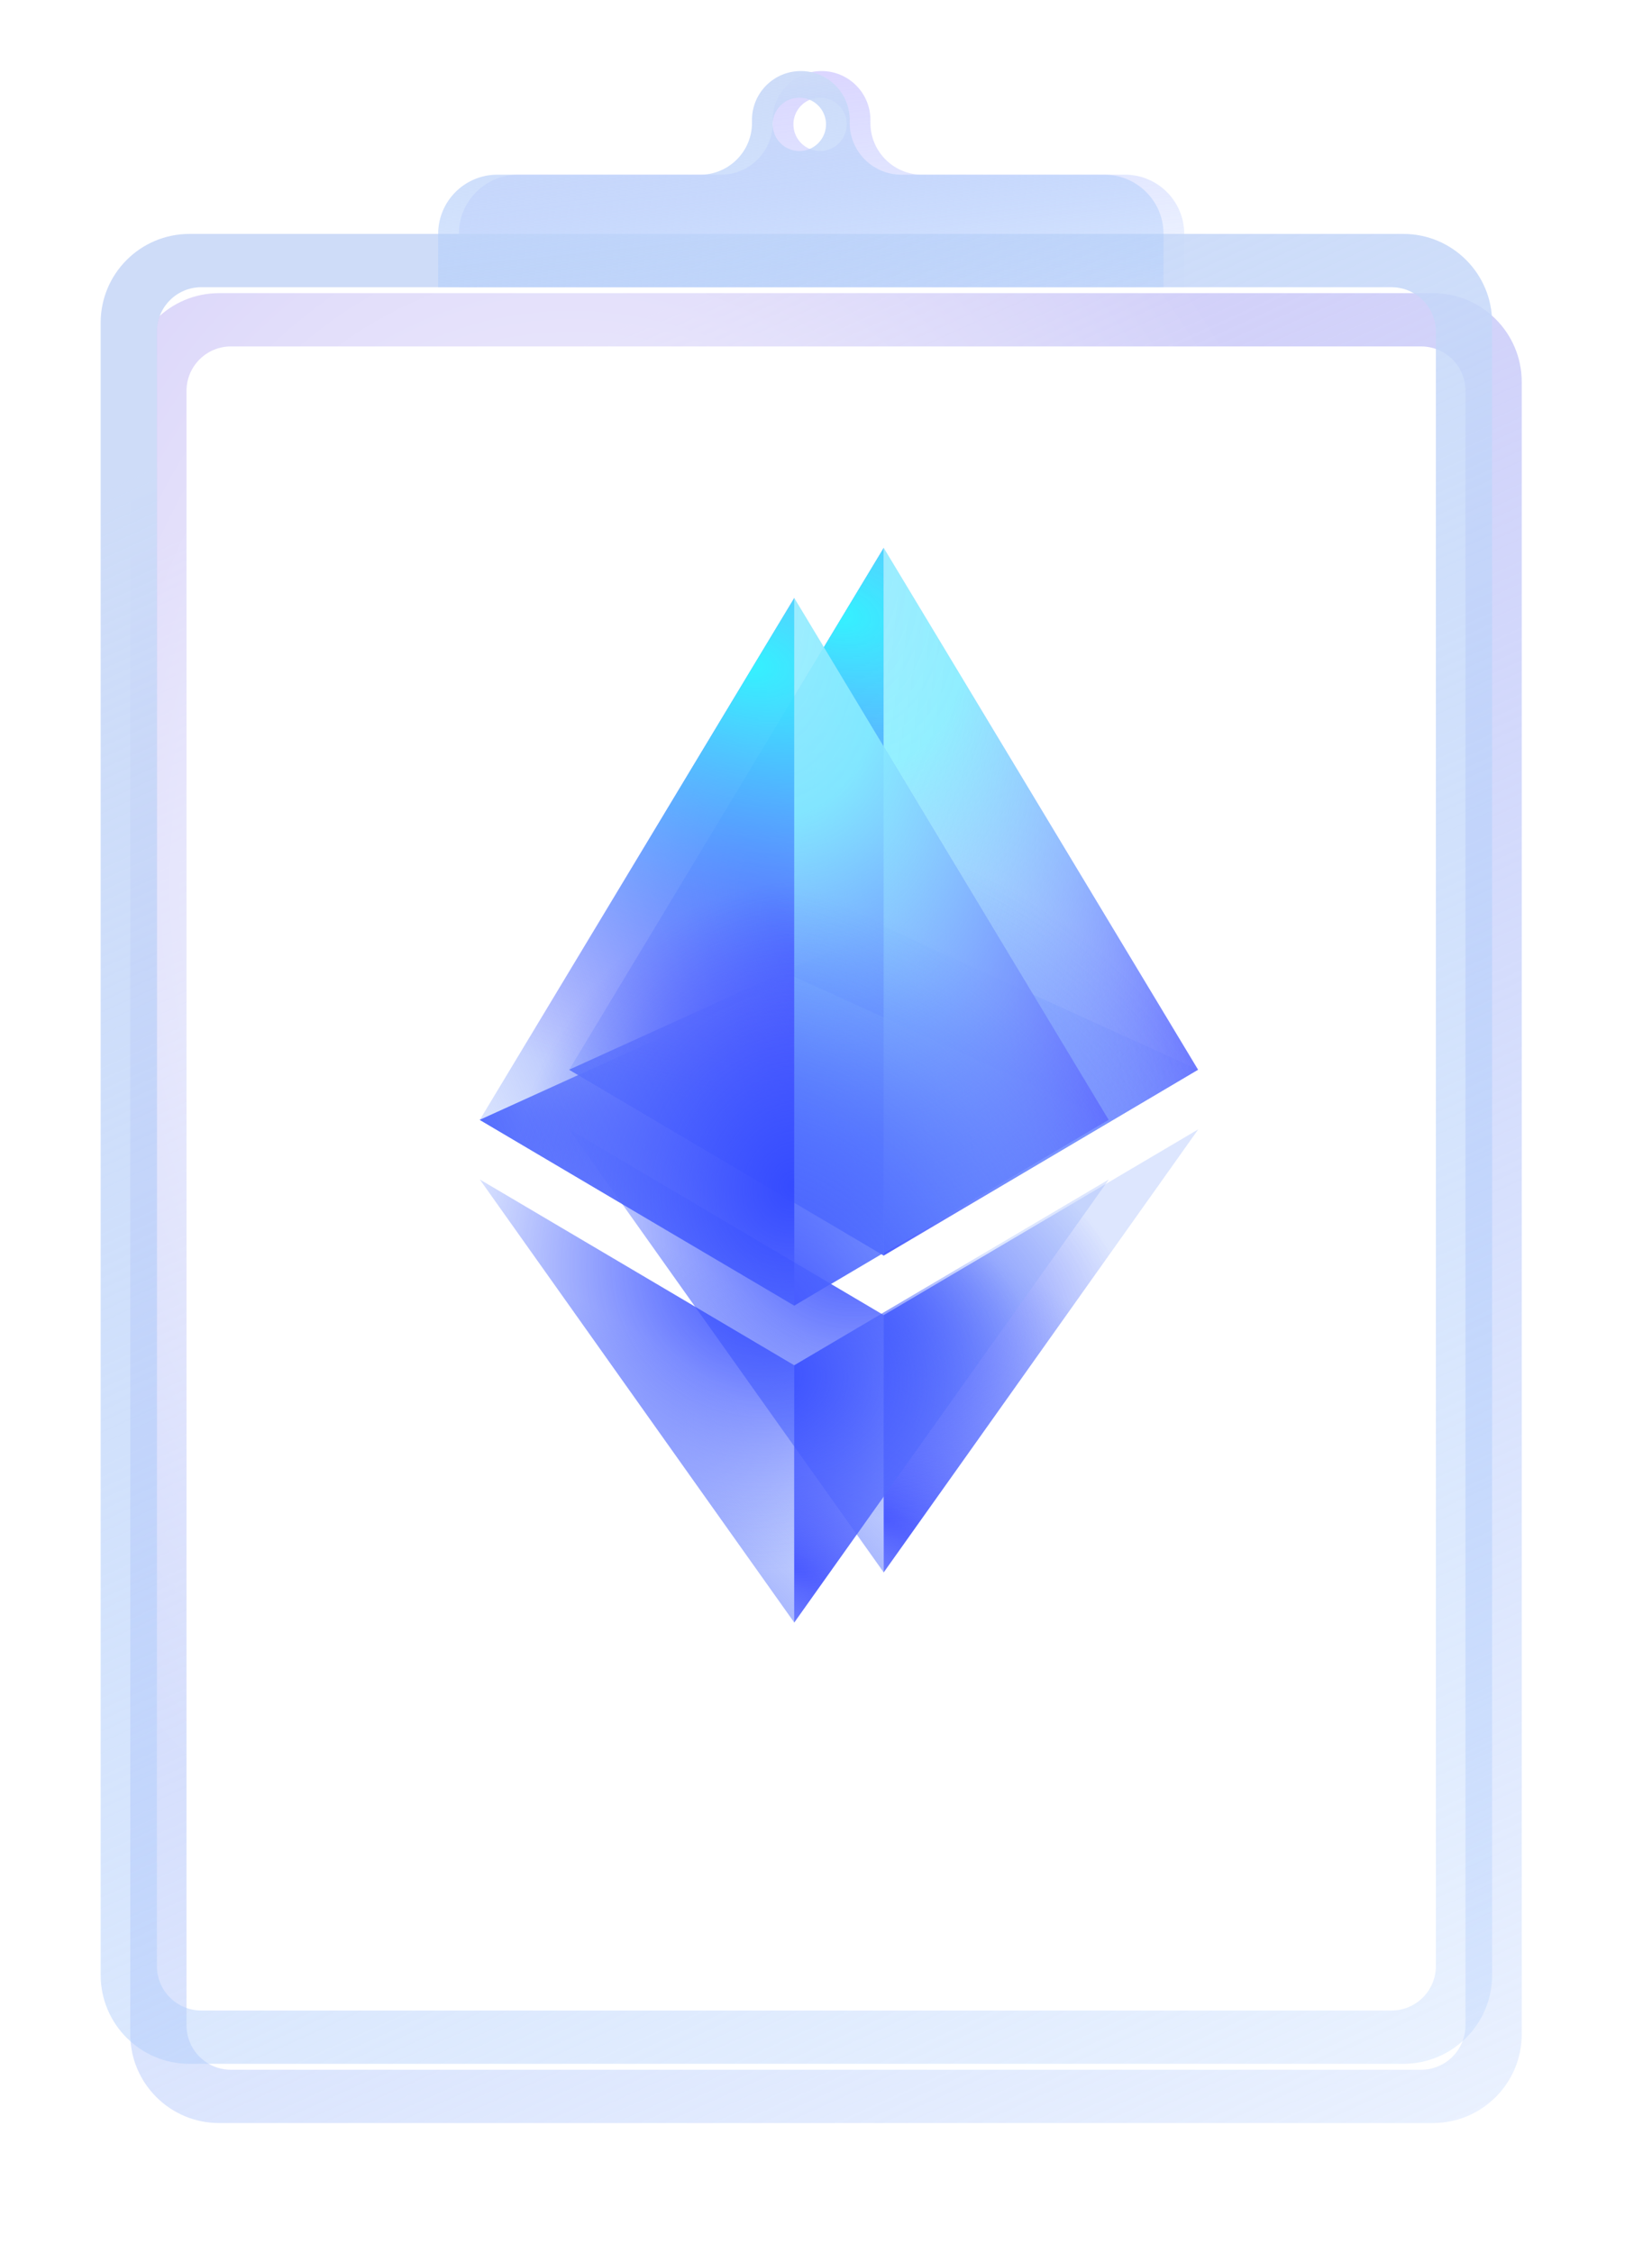 <svg xmlns="http://www.w3.org/2000/svg" fill="none" viewBox="0 0 558 761" opt="1"><g filter="url(#a)" opacity=".6"><path fill="url(#b)" fill-rule="evenodd" d="M261 40.5c0-9.113 7.387-16.5 16.5-16.5S294 31.387 294 40.5v1c0 9.665 7.835 17.5 17.5 17.5H380c11.046 0 20 8.954 20 20v18H155V79c0-11.046 8.954-20 20-20h68.5c9.665 0 17.5-7.835 17.5-17.5zm25 1.5a9 9 0 0 1-9 9 9 9 0 0 1-9-9 9 9 0 0 1 9-9 9 9 0 0 1 9 9" clip-rule="evenodd"/></g><g filter="url(#c)"><path fill="url(#d)" fill-rule="evenodd" d="M74 99c-16.568 0-30 13.431-30 30v558c0 16.569 13.432 30 30 30h410c16.569 0 30-13.431 30-30V129c0-16.569-13.431-30-30-30zm4 18c-8.284 0-15 6.716-15 15v552c0 8.284 6.716 15 15 15h402c8.284 0 15-6.716 15-15V132c0-8.284-6.716-15-15-15z" clip-rule="evenodd"/></g><rect width="432" height="582" x="53" y="97" fill="url(#e)" rx="15"/><path fill="url(#f)" fill-rule="evenodd" d="M64 79c-16.568 0-30 13.432-30 30v558c0 16.569 13.432 30 30 30h410c16.569 0 30-13.431 30-30V109c0-16.568-13.431-30-30-30zm4 18c-8.284 0-15 6.716-15 15v552c0 8.284 6.716 15 15 15h402c8.284 0 15-6.716 15-15V112c0-8.284-6.716-15-15-15z" clip-rule="evenodd"/><g filter="url(#g)"><path fill="url(#h)" fill-rule="evenodd" d="M254 40.5c0-9.113 7.387-16.5 16.5-16.5S287 31.387 287 40.5v1c0 9.665 7.835 17.5 17.5 17.5H373c11.046 0 20 8.954 20 20v18H148V79c0-11.046 8.954-20 20-20h68.5c9.665 0 17.5-7.835 17.5-17.5zm25 1.5a9 9 0 0 1-9 9 9 9 0 0 1-9-9 9 9 0 0 1 9-9 9 9 0 0 1 9 9" clip-rule="evenodd"/></g><g filter="url(#i)"><path fill="url(#j)" d="M298.508 312.953 192.27 361.27l106.238 62.765 106.196-62.765z"/><path fill="url(#k)" d="M298.508 312.953 192.27 361.27l106.238 62.765 106.196-62.765z"/><path fill="url(#l)" d="m192.27 361.27 106.238 62.765V185z"/><path fill="url(#m)" d="m192.27 361.27 106.238 62.765V185z"/><path fill="url(#n)" d="m192.27 361.27 106.238 62.765V185z"/><path fill="url(#o)" d="m192.27 381.4 106.238 149.669v-86.904z"/><path fill="url(#p)" d="m192.27 381.4 106.238 149.669v-86.904z"/><path fill="url(#q)" d="M298.473 444.16v86.903l106.279-149.669z"/><path fill="url(#r)" d="M298.473 444.16v86.903l106.279-149.669z"/><path fill="url(#s)" d="M298.473 185v239.036l106.196-62.766z"/><path fill="url(#t)" d="M298.473 185v239.036l106.196-62.766z"/><path fill="url(#u)" d="M298.473 185v239.036l106.196-62.766z"/></g><path fill="url(#v)" d="m268.295 329.885-106.238 48.316 106.238 62.766 106.196-62.766z"/><path fill="url(#w)" d="m268.295 329.885-106.238 48.316 106.238 62.766 106.196-62.766z"/><path fill="url(#x)" d="m162.057 378.201 106.238 62.766V201.931z"/><path fill="url(#y)" d="m162.057 378.201 106.238 62.766V201.931z"/><path fill="url(#z)" d="m162.057 378.201 106.238 62.766V201.931z"/><path fill="url(#A)" d="M162.057 398.331 268.295 548v-86.903z"/><path fill="url(#B)" d="M162.057 398.331 268.295 548v-86.903z"/><path fill="url(#C)" d="M268.26 461.092v86.903l106.28-149.669z"/><path fill="url(#D)" d="M268.26 461.092v86.903l106.28-149.669z"/><path fill="url(#E)" d="M268.26 201.931v239.036l106.196-62.766z"/><path fill="url(#F)" d="M268.26 201.931v239.036l106.196-62.766z"/><path fill="url(#G)" d="M268.26 201.931v239.036l106.196-62.766z"/><defs><radialGradient id="e" cx="0" cy="0" r="1" gradientTransform="rotate(80.785 -83.431 284.745)scale(362.174 268.83)" gradientUnits="userSpaceOnUse"><stop stop-color="#fff"/><stop offset="1" stop-color="#fff" stop-opacity="0"/></radialGradient><radialGradient id="j" cx="0" cy="0" r="1" gradientTransform="matrix(106.322 -63.619 165.926 277.298 192.675 410.163)" gradientUnits="userSpaceOnUse"><stop stop-color="#4D5CFF"/><stop offset=".944" stop-color="#8AAAFB" stop-opacity=".29"/></radialGradient><radialGradient id="k" cx="0" cy="0" r="1" gradientTransform="matrix(201.753 11.008 -3.012 55.209 161.042 360.874)" gradientUnits="userSpaceOnUse"><stop stop-color="#354BFF"/><stop offset="1" stop-color="#354BFF" stop-opacity="0"/></radialGradient><radialGradient id="l" cx="0" cy="0" r="1" gradientTransform="matrix(-120.766 53.09 -139.743 -317.875 298.267 304.185)" gradientUnits="userSpaceOnUse"><stop stop-color="#4D5CFF"/><stop offset=".944" stop-color="#8AAAFB" stop-opacity=".29"/></radialGradient><radialGradient id="m" cx="0" cy="0" r="1" gradientTransform="rotate(104.299 60.691 212.899)scale(148.339 258.535)" gradientUnits="userSpaceOnUse"><stop stop-color="#33F3FF"/><stop offset="1" stop-color="#8D6BFF" stop-opacity="0"/></radialGradient><radialGradient id="n" cx="0" cy="0" r="1" gradientTransform="matrix(-85.825 -39.006 43.369 -95.425 298.267 383.28)" gradientUnits="userSpaceOnUse"><stop stop-color="#354BFF"/><stop offset="1" stop-color="#354BFF" stop-opacity="0"/></radialGradient><radialGradient id="o" cx="0" cy="0" r="1" gradientTransform="rotate(-58.189 556.624 83.247)scale(100.87 267.46)" gradientUnits="userSpaceOnUse"><stop stop-color="#4D5CFF"/><stop offset=".944" stop-color="#8AAAFB" stop-opacity=".29"/></radialGradient><radialGradient id="p" cx="0" cy="0" r="1" gradientTransform="rotate(136.91 63.528 261.858)scale(104.572 103.192)" gradientUnits="userSpaceOnUse"><stop stop-color="#354BFF"/><stop offset="1" stop-color="#354BFF" stop-opacity="0"/></radialGradient><radialGradient id="q" cx="0" cy="0" r="1" gradientTransform="matrix(53.192 -85.718 227.324 141.065 298.676 512.372)" gradientUnits="userSpaceOnUse"><stop stop-color="#4D5CFF"/><stop offset=".944" stop-color="#8AAAFB" stop-opacity=".29"/></radialGradient><radialGradient id="r" cx="0" cy="0" r="1" gradientTransform="rotate(8.359 -2909.843 2158.242)scale(102.02 73.815)" gradientUnits="userSpaceOnUse"><stop stop-color="#354BFF"/><stop offset="1" stop-color="#354BFF" stop-opacity="0"/></radialGradient><radialGradient id="s" cx="0" cy="0" r="1" gradientTransform="rotate(171.538 193.684 184.32)scale(130.088 348.167)" gradientUnits="userSpaceOnUse"><stop stop-color="#4D5CFF"/><stop offset=".944" stop-color="#8AAAFB" stop-opacity="0"/></radialGradient><radialGradient id="t" cx="0" cy="0" r="1" gradientTransform="rotate(63.476 2.18 282.689)scale(310.992 162.132)" gradientUnits="userSpaceOnUse"><stop stop-color="#ABE6FF"/><stop offset=".365" stop-color="#86F0FF" stop-opacity=".87"/><stop offset="1" stop-color="#8D6BFF" stop-opacity="0"/></radialGradient><radialGradient id="u" cx="0" cy="0" r="1" gradientTransform="matrix(89.764 -95.331 118.14 111.241 291.718 424.139)" gradientUnits="userSpaceOnUse"><stop stop-color="#4658FF"/><stop offset="1" stop-color="#4685FF" stop-opacity="0"/></radialGradient><radialGradient id="v" cx="0" cy="0" r="1" gradientTransform="matrix(106.322 -63.619 165.926 277.298 162.462 427.095)" gradientUnits="userSpaceOnUse"><stop stop-color="#4D5CFF"/><stop offset=".944" stop-color="#8AAAFB" stop-opacity=".29"/></radialGradient><radialGradient id="w" cx="0" cy="0" r="1" gradientTransform="matrix(201.753 11.008 -3.012 55.209 130.829 377.806)" gradientUnits="userSpaceOnUse"><stop stop-color="#354BFF"/><stop offset="1" stop-color="#354BFF" stop-opacity="0"/></radialGradient><radialGradient id="x" cx="0" cy="0" r="1" gradientTransform="matrix(-120.766 53.09 -139.743 -317.875 268.054 321.116)" gradientUnits="userSpaceOnUse"><stop stop-color="#4D5CFF"/><stop offset=".944" stop-color="#8AAAFB" stop-opacity=".29"/></radialGradient><radialGradient id="y" cx="0" cy="0" r="1" gradientTransform="rotate(104.299 39.006 209.625)scale(148.339 258.535)" gradientUnits="userSpaceOnUse"><stop stop-color="#33F3FF"/><stop offset="1" stop-color="#8D6BFF" stop-opacity="0"/></radialGradient><radialGradient id="z" cx="0" cy="0" r="1" gradientTransform="matrix(-85.825 -39.006 43.369 -95.425 268.054 400.211)" gradientUnits="userSpaceOnUse"><stop stop-color="#354BFF"/><stop offset="1" stop-color="#354BFF" stop-opacity="0"/></radialGradient><radialGradient id="A" cx="0" cy="0" r="1" gradientTransform="rotate(-58.189 556.73 118.86)scale(100.87 267.46)" gradientUnits="userSpaceOnUse"><stop stop-color="#4D5CFF"/><stop offset=".944" stop-color="#8AAAFB" stop-opacity=".29"/></radialGradient><radialGradient id="B" cx="0" cy="0" r="1" gradientTransform="rotate(136.91 45.08 264.36)scale(104.572 103.192)" gradientUnits="userSpaceOnUse"><stop stop-color="#354BFF"/><stop offset="1" stop-color="#354BFF" stop-opacity="0"/></radialGradient><radialGradient id="C" cx="0" cy="0" r="1" gradientTransform="matrix(53.192 -85.718 227.324 141.065 268.463 529.304)" gradientUnits="userSpaceOnUse"><stop stop-color="#4D5CFF"/><stop offset=".944" stop-color="#8AAAFB" stop-opacity=".29"/></radialGradient><radialGradient id="D" cx="0" cy="0" r="1" gradientTransform="rotate(8.359 -3040.798 1959.99)scale(102.02 73.815)" gradientUnits="userSpaceOnUse"><stop stop-color="#354BFF"/><stop offset="1" stop-color="#354BFF" stop-opacity="0"/></radialGradient><radialGradient id="E" cx="0" cy="0" r="1" gradientTransform="rotate(171.538 177.951 191.67)scale(130.088 348.167)" gradientUnits="userSpaceOnUse"><stop stop-color="#4D5CFF"/><stop offset=".944" stop-color="#8AAAFB" stop-opacity="0"/></radialGradient><radialGradient id="F" cx="0" cy="0" r="1" gradientTransform="rotate(63.476 -26.614 266.733)scale(310.992 162.132)" gradientUnits="userSpaceOnUse"><stop stop-color="#ABE6FF"/><stop offset=".365" stop-color="#86F0FF" stop-opacity=".87"/><stop offset="1" stop-color="#8D6BFF" stop-opacity="0"/></radialGradient><radialGradient id="G" cx="0" cy="0" r="1" gradientTransform="matrix(89.764 -95.331 118.14 111.241 261.505 441.07)" gradientUnits="userSpaceOnUse"><stop stop-color="#4658FF"/><stop offset="1" stop-color="#4685FF" stop-opacity="0"/></radialGradient><linearGradient id="b" x1="224.59" x2="236.067" y1="26.953" y2="138.264" gradientUnits="userSpaceOnUse"><stop stop-color="#C3B9FF"/><stop offset="1" stop-color="#91BDFF" stop-opacity="0"/></linearGradient><linearGradient id="d" x1="177.5" x2="536.5" y1="124" y2="913" gradientUnits="userSpaceOnUse"><stop stop-color="#D4CEF8"/><stop offset="1" stop-color="#91BDFF" stop-opacity="0"/></linearGradient><linearGradient id="f" x1="167.5" x2="526.5" y1="104" y2="893" gradientUnits="userSpaceOnUse"><stop stop-color="#CEDCF8"/><stop offset="1" stop-color="#91BDFF" stop-opacity="0"/></linearGradient><linearGradient id="h" x1="217.59" x2="229.067" y1="26.953" y2="138.264" gradientUnits="userSpaceOnUse"><stop stop-color="#CEDCF8"/><stop offset="1" stop-color="#91BDFF" stop-opacity="0"/></linearGradient><filter id="a" width="293" height="121" x="131" y="0" color-interpolation-filters="sRGB" filterUnits="userSpaceOnUse"><feFlood flood-opacity="0" result="BackgroundImageFix"/><feBlend in="SourceGraphic" in2="BackgroundImageFix" result="shape"/><feGaussianBlur result="effect1_foregroundBlur_2197_36881" stdDeviation="12"/></filter><filter id="c" width="558" height="706" x="0" y="55" color-interpolation-filters="sRGB" filterUnits="userSpaceOnUse"><feFlood flood-opacity="0" result="BackgroundImageFix"/><feBlend in="SourceGraphic" in2="BackgroundImageFix" result="shape"/><feGaussianBlur result="effect1_foregroundBlur_2197_36881" stdDeviation="22"/></filter><filter id="g" width="285" height="113" x="128" y="4" color-interpolation-filters="sRGB" filterUnits="userSpaceOnUse"><feFlood flood-opacity="0" result="BackgroundImageFix"/><feGaussianBlur in="BackgroundImageFix" stdDeviation="10"/><feComposite in2="SourceAlpha" operator="in" result="effect1_backgroundBlur_2197_36881"/><feBlend in="SourceGraphic" in2="effect1_backgroundBlur_2197_36881" result="shape"/></filter><filter id="i" width="420.482" height="554.069" x="88.269" y="81" color-interpolation-filters="sRGB" filterUnits="userSpaceOnUse"><feFlood flood-opacity="0" result="BackgroundImageFix"/><feBlend in="SourceGraphic" in2="BackgroundImageFix" result="shape"/><feGaussianBlur result="effect1_foregroundBlur_2197_36881" stdDeviation="52"/></filter></defs></svg>